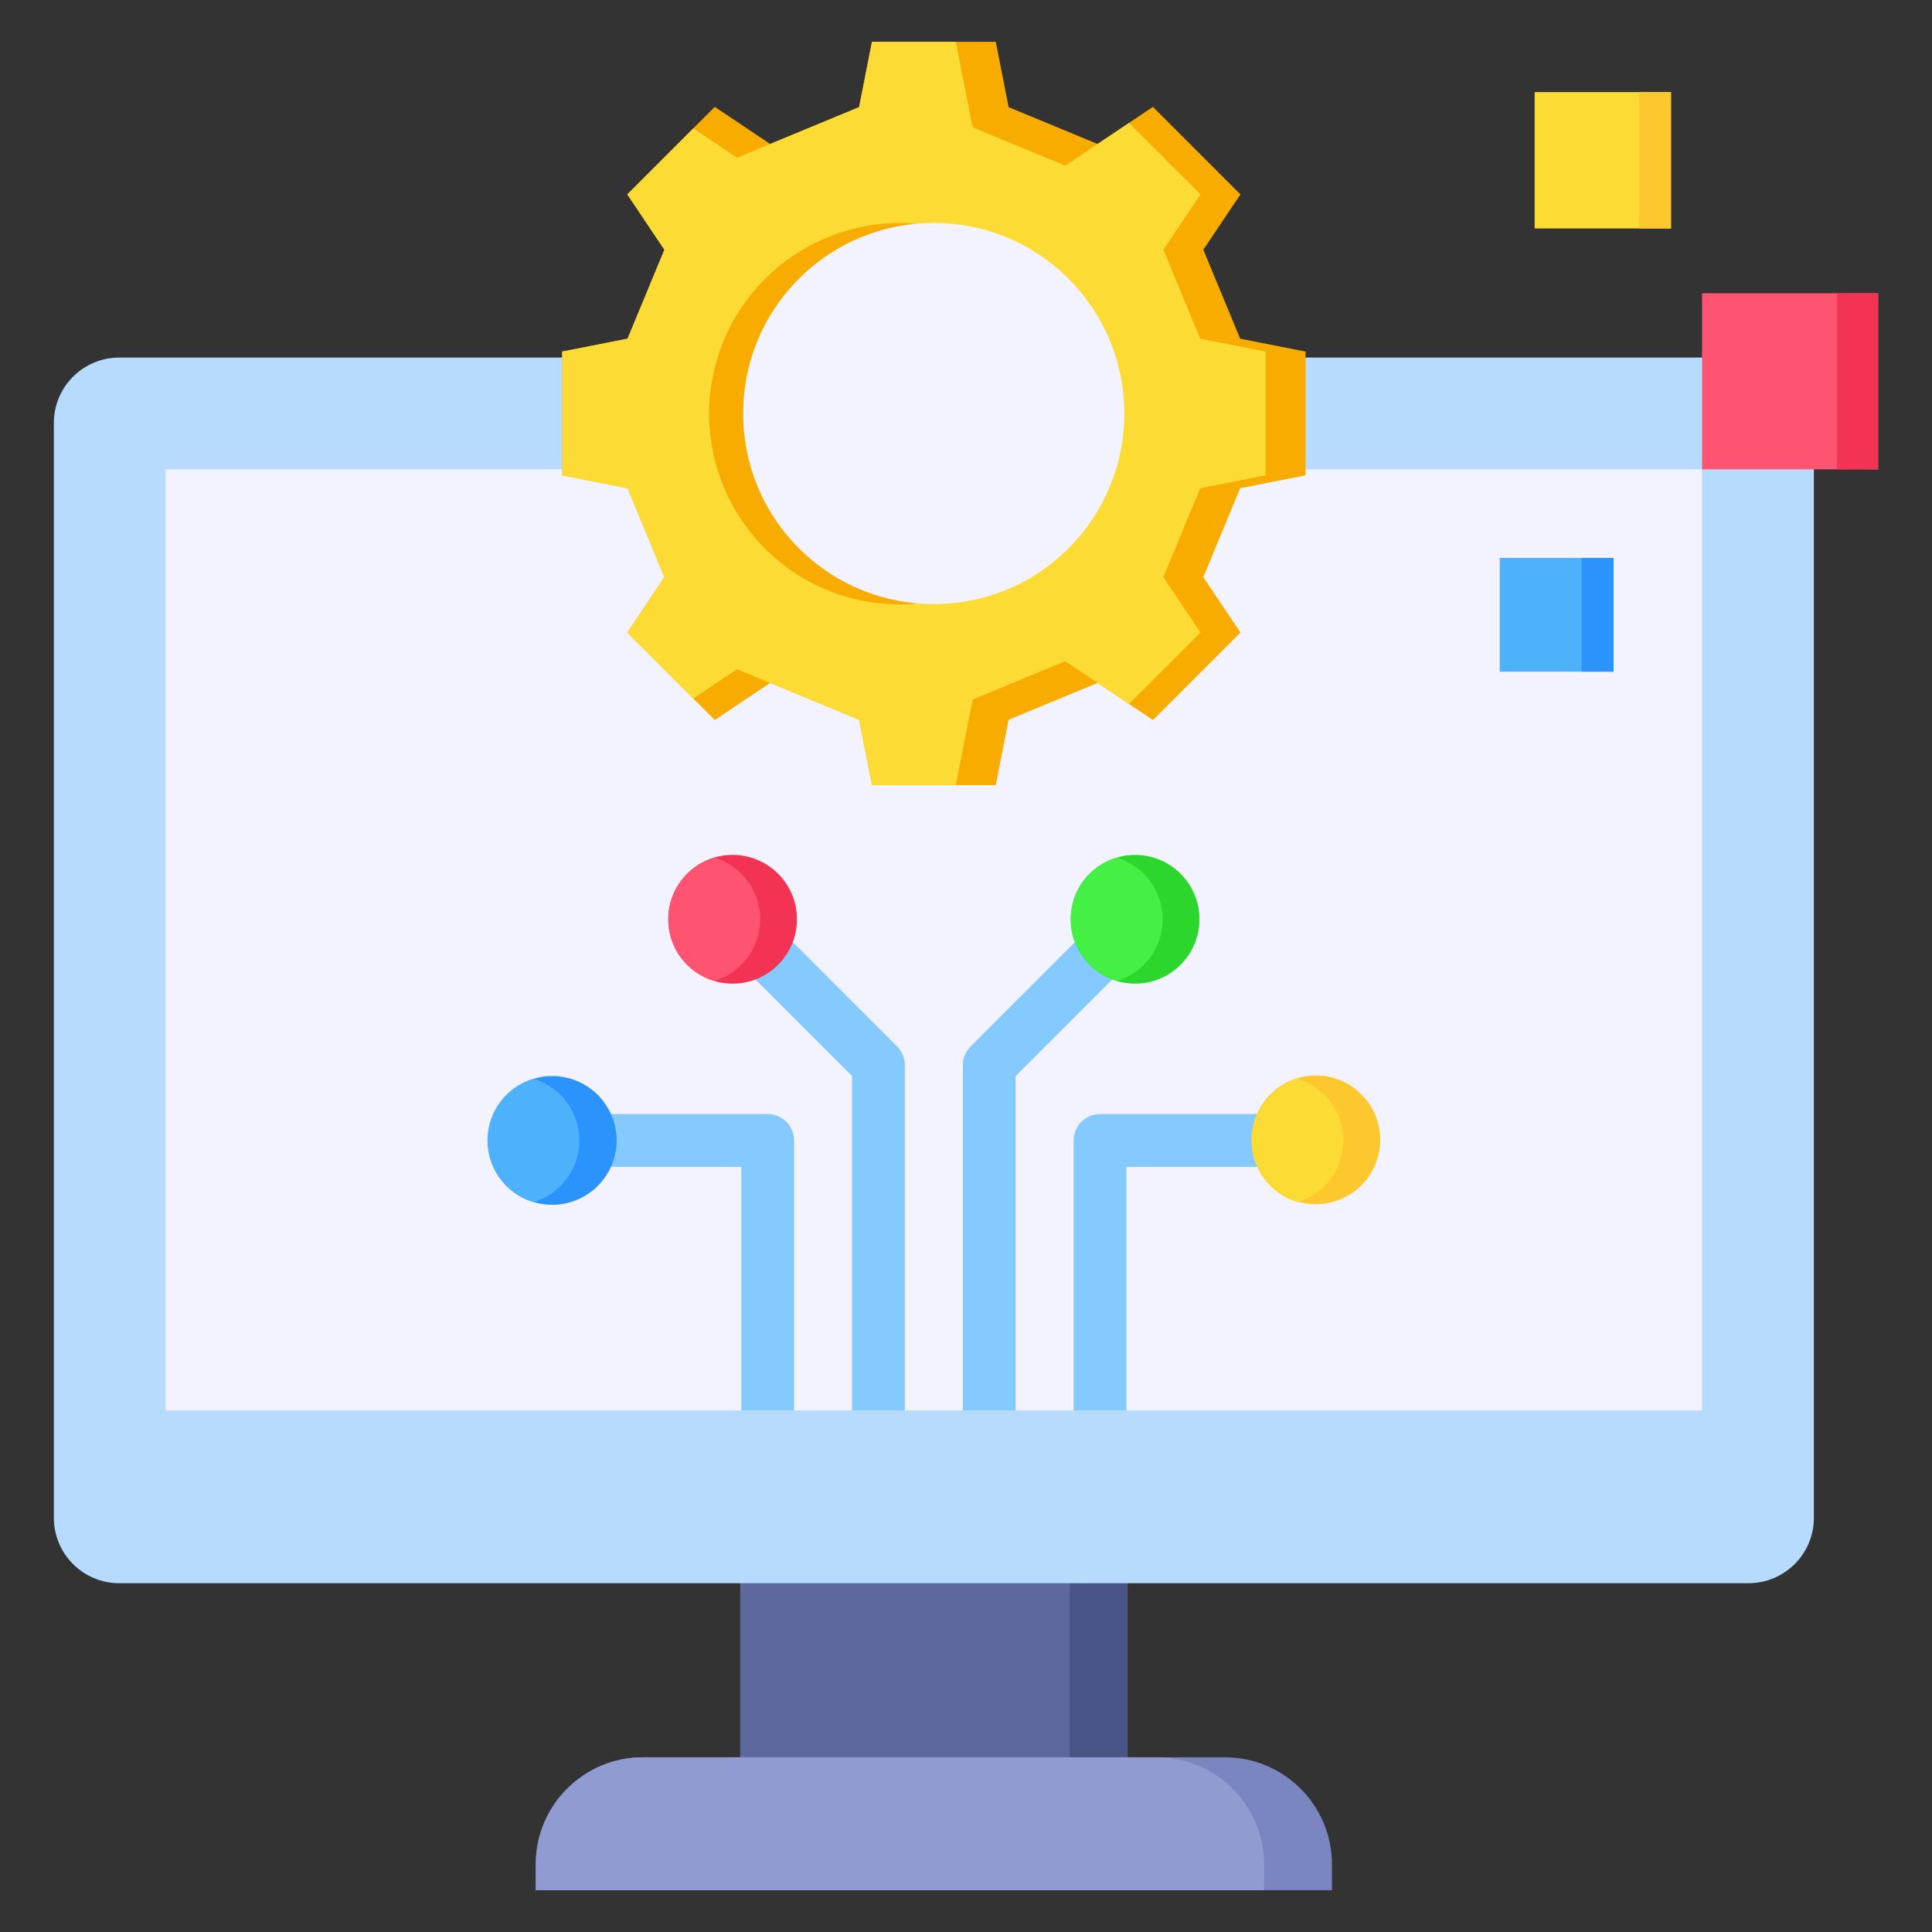 <svg width="107" height="107" viewBox="0 0 107 107" fill="none" xmlns="http://www.w3.org/2000/svg">
<rect x="0" y="0" width="107" height="107" fill="#333333" stroke="none"/>
<path d="M40.992 85.368H62.448V99.328H40.992V85.368Z" fill="#5D689E"/>
<path d="M59.249 85.368H62.448V99.328H59.249V85.368Z" fill="#495586"/>
<path fill-rule="evenodd" clip-rule="evenodd" d="M35.596 97.325H67.845C71.108 97.325 73.768 99.987 73.768 103.249V104.686H29.672V103.249C29.672 99.986 32.333 97.325 35.596 97.325Z" fill="#7986BF"/>
<path fill-rule="evenodd" clip-rule="evenodd" d="M35.596 97.325H64.084C67.347 97.325 70.008 99.987 70.008 103.249V104.686H29.672V103.249C29.672 99.986 32.333 97.325 35.596 97.325Z" fill="#909CD1"/>
<path d="M96.834 19.803H6.607C4.605 19.803 2.983 21.425 2.983 23.427V84.059C2.983 86.061 4.605 87.683 6.607 87.683H96.834C98.835 87.683 100.458 86.061 100.458 84.059V23.427C100.458 21.425 98.835 19.803 96.834 19.803Z" fill="#B6DBFF"/>
<path d="M9.174 25.994H94.267V78.115H9.174V25.994Z" fill="#F3F3FF"/>
<path fill-rule="evenodd" clip-rule="evenodd" d="M59.461 78.115V63.162C59.461 62.774 59.615 62.402 59.89 62.127C60.164 61.853 60.536 61.699 60.924 61.699H71.627C72.015 61.699 72.387 61.853 72.662 62.127C72.936 62.402 73.09 62.774 73.09 63.162C73.09 63.55 72.936 63.922 72.662 64.196C72.387 64.471 72.015 64.625 71.627 64.625H62.387V78.115H59.461ZM41.054 78.115V64.625H31.814C31.426 64.625 31.054 64.471 30.779 64.196C30.505 63.922 30.351 63.55 30.351 63.162C30.351 62.774 30.505 62.402 30.779 62.127C31.054 61.853 31.426 61.699 31.814 61.699H42.517C42.905 61.699 43.277 61.853 43.551 62.127C43.826 62.402 43.98 62.774 43.98 63.162V78.115H41.054ZM47.19 78.115H50.115V58.99C50.116 58.795 50.077 58.603 50.002 58.423C49.926 58.244 49.816 58.082 49.677 57.946L41.609 49.877C41.333 49.611 40.964 49.464 40.58 49.467C40.197 49.47 39.83 49.624 39.558 49.895C39.287 50.166 39.133 50.533 39.13 50.917C39.127 51.3 39.274 51.67 39.541 51.946L47.19 59.595V78.115ZM53.325 78.115H56.251V59.595L63.901 51.946C64.167 51.67 64.314 51.301 64.311 50.917C64.308 50.534 64.154 50.167 63.883 49.895C63.611 49.624 63.245 49.47 62.861 49.467C62.477 49.464 62.108 49.611 61.832 49.878L53.764 57.946C53.625 58.082 53.514 58.244 53.439 58.423C53.364 58.603 53.325 58.795 53.325 58.99V78.116V78.115Z" fill="#85CAFF"/>
<path d="M31.948 66.454C33.767 65.701 34.632 63.616 33.879 61.797C33.126 59.977 31.041 59.113 29.222 59.866C27.403 60.618 26.538 62.703 27.291 64.523C28.044 66.342 30.129 67.206 31.948 66.454Z" fill="#2A93FC"/>
<path fill-rule="evenodd" clip-rule="evenodd" d="M37.01 50.912C37.01 48.943 38.606 47.347 40.575 47.347C42.543 47.347 44.139 48.943 44.139 50.912C44.139 52.881 42.543 54.477 40.575 54.477C38.606 54.477 37.01 52.881 37.01 50.912Z" fill="#F23353"/>
<path d="M73.699 66.597C75.615 66.142 76.8 64.221 76.345 62.306C75.891 60.39 73.97 59.205 72.054 59.659C70.138 60.114 68.954 62.035 69.408 63.95C69.862 65.866 71.784 67.051 73.699 66.597Z" fill="#FDC72E"/>
<path fill-rule="evenodd" clip-rule="evenodd" d="M66.431 50.912C66.431 48.943 64.835 47.347 62.866 47.347C60.897 47.347 59.301 48.943 59.301 50.912C59.301 52.881 60.897 54.477 62.866 54.477C64.835 54.477 66.431 52.881 66.431 50.912Z" fill="#2DD62D"/>
<path fill-rule="evenodd" clip-rule="evenodd" d="M26.997 63.162C26.997 61.547 28.07 60.183 29.543 59.745C31.015 60.183 32.089 61.547 32.089 63.162C32.089 64.776 31.015 66.14 29.543 66.579C28.07 66.14 26.997 64.776 26.997 63.162Z" fill="#4EB1FC"/>
<path fill-rule="evenodd" clip-rule="evenodd" d="M37.01 50.912C37.01 49.297 38.084 47.933 39.556 47.495C41.028 47.933 42.102 49.297 42.102 50.912C42.102 52.527 41.028 53.89 39.556 54.329C38.084 53.89 37.01 52.527 37.01 50.912Z" fill="#FF5471"/>
<path fill-rule="evenodd" clip-rule="evenodd" d="M71.86 59.745C70.388 60.183 69.314 61.547 69.314 63.162C69.314 64.776 70.388 66.14 71.86 66.579C73.333 66.14 74.406 64.776 74.406 63.162C74.406 61.547 73.333 60.183 71.86 59.745Z" fill="#FCDB35"/>
<path fill-rule="evenodd" clip-rule="evenodd" d="M61.847 47.495C60.375 47.933 59.301 49.297 59.301 50.912C59.301 52.527 60.375 53.89 61.847 54.329C63.32 53.89 64.394 52.527 64.394 50.912C64.394 49.297 63.32 47.933 61.847 47.495Z" fill="#43F043"/>
<path d="M83.062 30.899H89.361V37.199H83.062V30.899Z" fill="#4EB1FC"/>
<path d="M84.993 5.101H92.544V12.652H84.993V5.101Z" fill="#FCDB35"/>
<path d="M94.266 16.243H104.017V25.994H94.266V16.243Z" fill="#FF5471"/>
<path d="M87.597 30.899H89.361V37.199H87.597V30.899Z" fill="#2A93FC"/>
<path d="M101.742 16.243H104.017V25.994H101.742V16.243Z" fill="#F23353"/>
<path d="M90.78 5.101H92.545V12.652H90.78V5.101Z" fill="#FDC72E"/>
<path fill-rule="evenodd" clip-rule="evenodd" d="M60.788 7.974L63.853 5.919L68.7 10.766L66.644 13.831L68.685 18.757L72.305 19.471V26.326L68.685 27.039L66.644 31.965L68.7 35.031L63.853 39.877L60.788 37.822L55.861 39.863L55.148 43.483H48.293L47.579 39.863L42.653 37.822L39.588 39.877L34.741 35.031L36.797 31.965L34.756 27.039L31.135 26.326V19.471L34.756 18.757L36.797 13.831L34.741 10.766L39.588 5.919L42.653 7.974L47.579 5.934L48.293 2.313H55.148L55.861 5.934L60.788 7.974Z" fill="#F9AC00"/>
<path fill-rule="evenodd" clip-rule="evenodd" d="M60.788 7.974L62.529 6.807L66.488 10.766L64.432 13.831L66.473 18.757L70.094 19.471V26.326L66.473 27.04L64.432 31.966L66.488 35.031L62.529 38.99L60.788 37.822L58.995 36.62L53.87 38.744L52.936 43.483H48.293L47.579 39.863L42.653 37.822H42.653L40.82 37.062L38.398 38.687L34.741 35.031L36.797 31.965L34.756 27.039L31.135 26.326V19.471L34.756 18.757L36.797 13.831L34.741 10.766L38.398 7.11L40.82 8.734L42.653 7.974L47.579 5.934L48.293 2.313H52.936L53.87 7.053L58.995 9.176L60.788 7.974Z" fill="#FCDB35"/>
<path d="M60.105 25.345C61.446 19.671 57.934 13.984 52.26 12.643C46.586 11.302 40.899 14.814 39.558 20.488C38.216 26.162 41.729 31.849 47.403 33.19C53.077 34.531 58.763 31.019 60.105 25.345Z" fill="#F9AC00"/>
<path d="M59.177 30.366C63.3 26.243 63.3 19.559 59.177 15.437C55.054 11.314 48.37 11.314 44.248 15.437C40.125 19.559 40.125 26.243 44.248 30.366C48.37 34.489 55.054 34.489 59.177 30.366Z" fill="#F3F3FF"/>
</svg>
